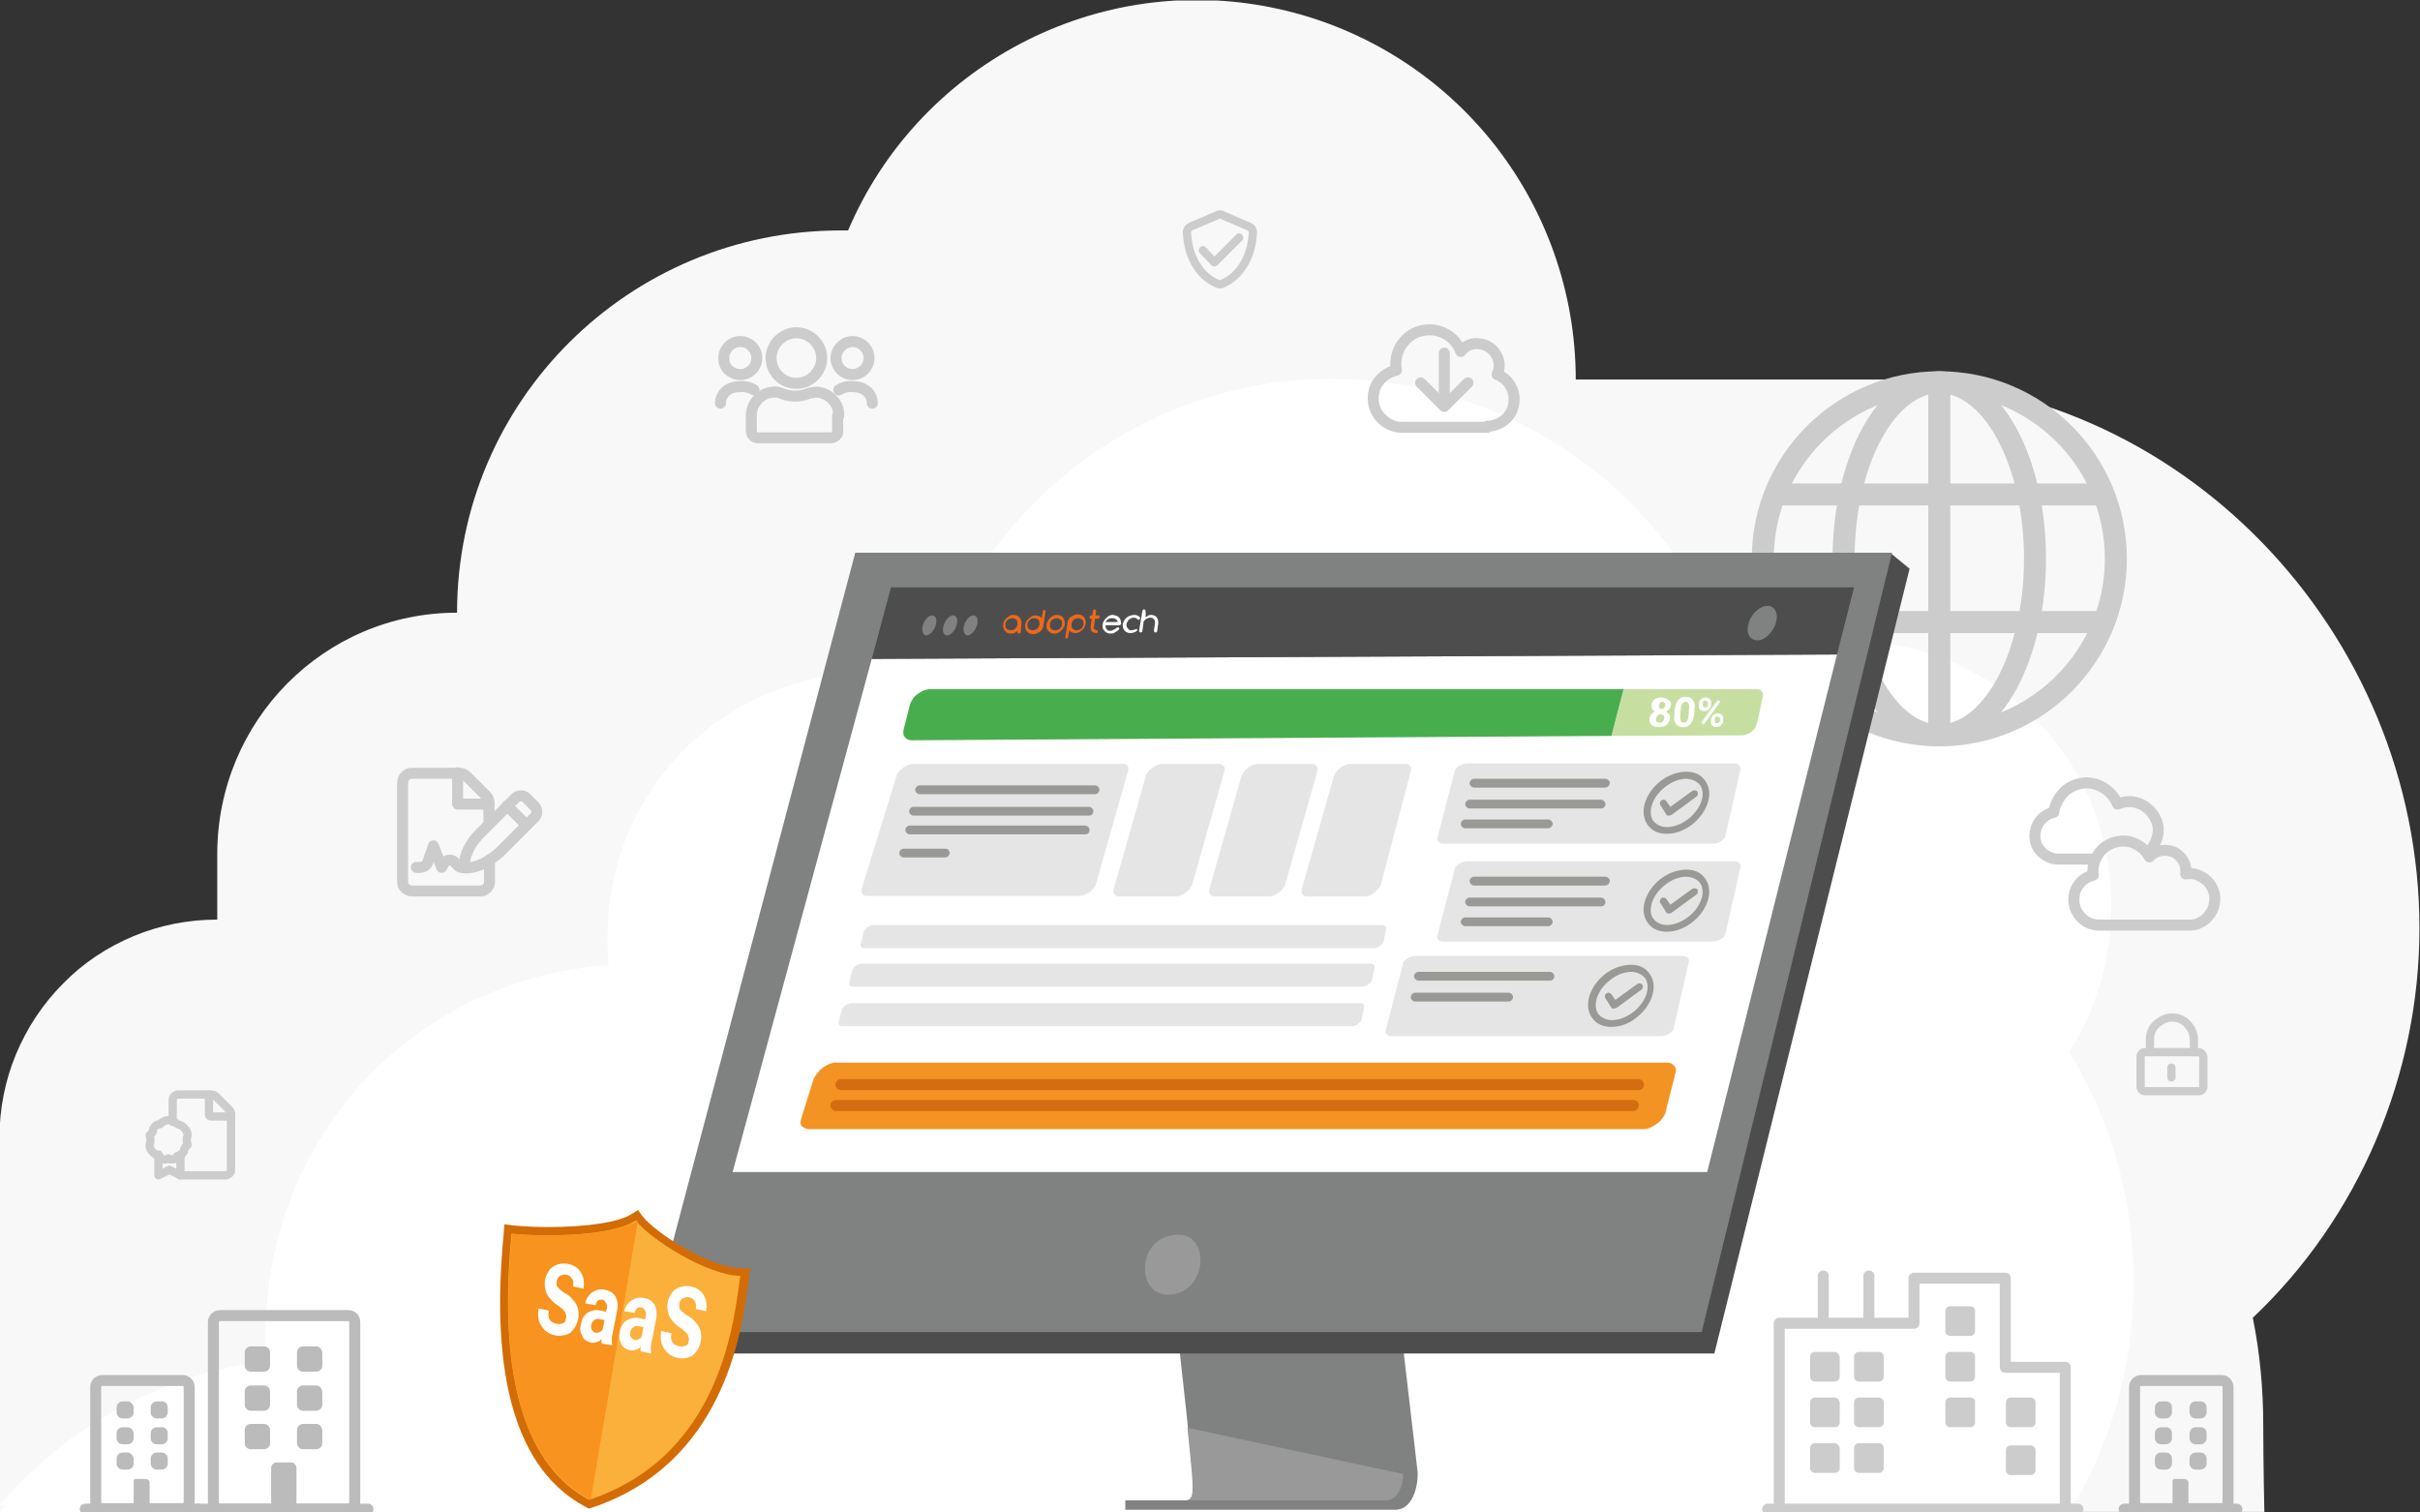 <?xml version="1.0" encoding="utf-8"?>
<!-- Generator: Adobe Illustrator 27.0.0, SVG Export Plug-In . SVG Version: 6.00 Build 0)  -->
<svg version="1.1" id="Layer_1" xmlns="http://www.w3.org/2000/svg" xmlns:xlink="http://www.w3.org/1999/xlink" x="0px" y="0px"
	 viewBox="0 0 440 275" style="enable-background:new 0 0 440 275;" xml:space="preserve">
<rect x="0" y="0" width="440" height="275" fill="#333333" stroke="none"/>
<style type="text/css">
	.st0{clip-path:url(#SVGID_00000142151738792939007610000008444448282420329138_);}
	.st1{fill:#F8F8F8;}
	.st2{fill:#FFFFFF;}
	.st3{fill:none;stroke:#CCCCCC;stroke-width:1.5;stroke-linecap:round;stroke-linejoin:round;}
	.st4{fill:none;stroke:#BBBBBB;stroke-width:2;stroke-linecap:round;stroke-linejoin:round;}
	.st5{fill:#BBBBBB;}
	.st6{fill:none;stroke:#CCCCCC;stroke-width:2;stroke-linecap:round;stroke-linejoin:round;}
	.st7{fill:#CCCCCC;}
	.st8{fill:none;stroke:#CCCCCC;stroke-width:4;stroke-linecap:round;stroke-linejoin:round;}
	.st9{fill:#808181;}
	.st10{fill:#9A9999;}
	.st11{fill:#4E4D4D;}
	.st12{fill:#EC681C;}
	.st13{fill:#48AE4D;}
	.st14{opacity:0.5;fill:#8EC045;enable-background:new    ;}
	.st15{opacity:0.5;fill:#CDCCCC;enable-background:new    ;}
	.st16{fill:#999996;}
	.st17{fill:#F39323;}
	.st18{fill:#D36D12;}
	.st19{fill:#D36C05;}
	.st20{fill:#FBB03B;}
	.st21{fill:#F7931E;}
</style>
<g>
	<defs>
		<rect id="SVGID_1_" y="0.1" width="440" height="274.9"/>
	</defs>
	<clipPath id="SVGID_00000098903243154032805920000004814154905835135888_">
		<use xlink:href="#SVGID_1_"  style="overflow:visible;"/>
	</clipPath>
	<g style="clip-path:url(#SVGID_00000098903243154032805920000004814154905835135888_);">
		<path class="st1" d="M83.1,111.4c-24.2,0-43.6,19.7-43.6,43.9v11.9c-5.2,0-10.4,1-15.2,3c-4.8,2-9.2,4.9-12.8,8.6
			c-3.7,3.7-6.6,8.1-8.6,12.9c-2,4.8-3,10-3,15.2v68h411.8c0,0-0.2-9.2-0.2-15.8c0-6.5-0.6-13.1-1.9-19.5
			c9.6-9.1,17.2-20.1,22.4-32.3c5.2-12.2,7.9-25.3,7.9-38.5c0-54-43.7-99.8-97.7-99.8h-55.7c0-15.9-5.5-31.3-15.5-43.6
			c-10-12.3-24-20.8-39.6-24c-15.6-3.2-31.7-0.9-45.8,6.5c-14.1,7.4-25.2,19.4-31.4,34c-0.5,0-0.9,0-1.4,0
			C114.4,41.9,83.1,72.9,83.1,111.4"/>
		<path class="st2" d="M376.2,274.9c7.7-12.5,11.7-26.9,11.7-41.6c-0.1-14.7-4.3-29-12.1-41.5c5.8-8.7,8.6-19.2,7.9-29.6
			c-0.7-10.5-4.8-20.4-11.8-28.3c-6.9-7.9-16.3-13.3-26.6-15.3c-10.3-2-21-0.6-30.4,4c-5.1-15.5-15-28.9-28.3-38.3
			s-29.2-14.4-45.5-14.2c-16.3,0.2-32.1,5.7-45,15.5c-13,9.8-22.5,23.6-27.1,39.2c-7.5-1.8-15.2-1.7-22.6,0.2
			c-7.4,1.9-14.3,5.5-20,10.6c-5.7,5.1-10.1,11.5-12.8,18.6c-2.7,7.2-3.7,14.9-2.8,22.5c-16.9,1-32.8,8.5-44.4,20.8
			c-11.6,12.3-18.1,28.7-18.1,45.6c0,1.8,0.1,3.6,0.2,5.4C29.7,251,12.3,260.4,0,274.9H376.2z"/>
		<path class="st2" d="M376.2,274.9c7.7-12.5,11.7-26.9,11.7-41.6c-0.1-14.7-4.3-29-12.1-41.5c5.8-8.7,8.6-19.2,7.9-29.6
			c-0.7-10.5-4.8-20.4-11.8-28.3c-6.9-7.9-16.3-13.3-26.6-15.3c-10.3-2-21-0.6-30.4,4c-5.1-15.5-15-28.9-28.3-38.3
			s-29.2-14.4-45.5-14.2c-16.3,0.2-32.1,5.7-45,15.5c-13,9.8-22.5,23.6-27.1,39.2c-7.5-1.8-15.2-1.7-22.6,0.2
			c-7.4,1.9-14.3,5.5-20,10.6c-5.7,5.1-10.1,11.5-12.8,18.6c-2.7,7.2-3.7,14.9-2.8,22.5c-16.9,1-32.8,8.5-44.4,20.8
			c-11.6,12.3-18.1,28.7-18.1,45.6c0,1.8,0.1,3.6,0.2,5.4C29.7,251,12.3,260.4,0,274.9H376.2z"/>
		<path class="st2" d="M376.2,273.7c7.7-12.5,11.7-26.9,11.7-41.6c-0.1-14.7-4.3-29-12.1-41.5c5.8-8.7,8.6-19.2,7.9-29.6
			c-0.7-10.5-4.8-20.4-11.8-28.3c-6.9-7.9-16.3-13.3-26.6-15.3c-10.3-2-21-0.6-30.4,4c-5.1-15.5-15-28.9-28.3-38.3
			s-29.2-14.4-45.5-14.2c-16.3,0.2-32.1,5.7-45,15.5c-13,9.8-22.5,23.6-27.1,39.2c-7.5-1.8-15.2-1.7-22.6,0.2
			c-7.4,1.9-14.3,5.5-20,10.6c-5.7,5.1-10.1,11.5-12.8,18.6c-2.7,7.2-3.7,14.9-2.8,22.5c-16.9,1-32.8,8.5-44.4,20.8
			C54.8,208.7,48.4,225,48.4,242c0,1.8,0.1,3.6,0.2,5.4c-18.9,2.4-36.2,11.7-48.6,26.2H376.2z"/>
		<path class="st3" d="M38,199v3.6c0,0.1,0,0.2,0.1,0.3c0.1,0.1,0.2,0.1,0.3,0.1H42"/>
		<path class="st3" d="M32.7,213.7H41c0.1,0,0.3,0,0.4-0.1c0.1-0.1,0.2-0.1,0.3-0.2c0.1-0.1,0.2-0.2,0.2-0.3
			c0.1-0.1,0.1-0.3,0.1-0.4v-10.2c0-0.2-0.1-0.4-0.2-0.6l-2.6-2.6c-0.1-0.1-0.2-0.1-0.3-0.2c-0.1,0-0.2-0.1-0.3-0.1h-6.2
			c-0.1,0-0.3,0-0.4,0.1c-0.1,0.1-0.2,0.1-0.3,0.2c-0.1,0.1-0.2,0.2-0.2,0.3c-0.1,0.1-0.1,0.3-0.1,0.4v4"/>
		<path class="st3" d="M31.7,203.9c-0.4-0.2-0.9-0.3-1.4-0.2c-0.5,0.1-0.9,0.4-1.2,0.7c-0.2,0-0.3,0-0.5,0.1
			c-0.1,0.1-0.3,0.1-0.4,0.3c-0.1,0.1-0.2,0.2-0.3,0.4c-0.1,0.1-0.1,0.3-0.1,0.5c-0.2,0.3-0.3,0.5-0.6,0.7c0.2,0.6,0.2,1.2,0,1.8
			c0,0.5,0.2,0.9,0.6,1.3c0.3,0.4,0.8,0.6,1.2,0.7c0.1,0.1,0.2,0.3,0.3,0.4c0.1,0.1,0.3,0.2,0.4,0.2c0.2,0,0.3,0.1,0.5,0
			c0.2,0,0.3-0.1,0.4-0.2c0.1,0.1,0.3,0.1,0.4,0.2c0.2,0,0.3,0,0.5,0c0.2,0,0.3-0.1,0.4-0.2c0.1-0.1,0.2-0.2,0.3-0.4
			c0.2,0,0.3,0,0.5-0.1c0.1-0.1,0.3-0.1,0.4-0.3c0.1-0.1,0.2-0.2,0.3-0.4c0.1-0.1,0.1-0.3,0.1-0.5c0.2-0.3,0.3-0.5,0.6-0.7
			c-0.2-0.6-0.2-1.2,0-1.8c0-0.5-0.2-0.9-0.6-1.3c-0.3-0.4-0.8-0.6-1.2-0.7C32.1,204.3,31.9,204.1,31.7,203.9L31.7,203.9z"/>
		<path class="st3" d="M32.8,209.9v3.8l-2-1l-2,1v-3.8"/>
		<path class="st4" d="M63.3,239.2H40c-0.7,0-1.2,0.6-1.2,1.2v32.8c0,0.7,0.6,1.2,1.2,1.2h23.3c0.7,0,1.2-0.6,1.2-1.2v-32.8
			C64.5,239.7,64,239.2,63.3,239.2z"/>
		<path class="st5" d="M48,244.8h-2.4c-0.6,0-1.1,0.5-1.1,1.1v2.4c0,0.6,0.5,1.1,1.1,1.1H48c0.6,0,1.1-0.5,1.1-1.1v-2.4
			C49.1,245.3,48.6,244.8,48,244.8z"/>
		<path class="st5" d="M57.5,244.8h-2.4c-0.6,0-1.1,0.5-1.1,1.1v2.4c0,0.6,0.5,1.1,1.1,1.1h2.4c0.6,0,1.1-0.5,1.1-1.1v-2.4
			C58.5,245.3,58.1,244.8,57.5,244.8z"/>
		<path class="st5" d="M48,251.9h-2.4c-0.6,0-1.1,0.5-1.1,1.1v2.4c0,0.6,0.5,1.1,1.1,1.1H48c0.6,0,1.1-0.5,1.1-1.1v-2.4
			C49.1,252.4,48.6,251.9,48,251.9z"/>
		<path class="st5" d="M57.5,251.9h-2.4c-0.6,0-1.1,0.5-1.1,1.1v2.4c0,0.6,0.5,1.1,1.1,1.1h2.4c0.6,0,1.1-0.5,1.1-1.1v-2.4
			C58.5,252.4,58.1,251.9,57.5,251.9z"/>
		<path class="st5" d="M48,258.9h-2.4c-0.6,0-1.1,0.5-1.1,1.1v2.4c0,0.6,0.5,1.1,1.1,1.1H48c0.6,0,1.1-0.5,1.1-1.1V260
			C49.1,259.4,48.6,258.9,48,258.9z"/>
		<path class="st5" d="M57.5,258.9h-2.4c-0.6,0-1.1,0.5-1.1,1.1v2.4c0,0.6,0.5,1.1,1.1,1.1h2.4c0.6,0,1.1-0.5,1.1-1.1V260
			C58.5,259.4,58.1,258.9,57.5,258.9z"/>
		<path class="st5" d="M49.3,274.4v-7.5c0-0.3,0.1-0.5,0.3-0.7c0.2-0.2,0.4-0.3,0.7-0.3h2.6c0.3,0,0.5,0.1,0.7,0.3
			c0.2,0.2,0.3,0.4,0.3,0.7v7.5H49.3z"/>
		<path class="st4" d="M36,274.4h30.9"/>
		<path class="st4" d="M33.2,251H18.6c-0.7,0-1.2,0.6-1.2,1.2v20.9c0,0.7,0.6,1.2,1.2,1.2h14.6c0.7,0,1.2-0.6,1.2-1.2v-20.9
			C34.4,251.6,33.9,251,33.2,251z"/>
		<path class="st5" d="M23.2,254.8h-0.9c-0.6,0-1.1,0.5-1.1,1.1v0.9c0,0.6,0.5,1.1,1.1,1.1h0.9c0.6,0,1.1-0.5,1.1-1.1v-0.9
			C24.2,255.2,23.7,254.8,23.2,254.8z"/>
		<path class="st5" d="M29.4,254.8h-0.9c-0.6,0-1.1,0.5-1.1,1.1v0.9c0,0.6,0.5,1.1,1.1,1.1h0.9c0.6,0,1.1-0.5,1.1-1.1v-0.9
			C30.5,255.2,30,254.8,29.4,254.8z"/>
		<path class="st5" d="M23.2,259.5h-0.9c-0.6,0-1.1,0.5-1.1,1.1v0.9c0,0.6,0.5,1.1,1.1,1.1h0.9c0.6,0,1.1-0.5,1.1-1.1v-0.9
			C24.2,259.9,23.7,259.5,23.2,259.5z"/>
		<path class="st5" d="M29.4,259.5h-0.9c-0.6,0-1.1,0.5-1.1,1.1v0.9c0,0.6,0.5,1.1,1.1,1.1h0.9c0.6,0,1.1-0.5,1.1-1.1v-0.9
			C30.5,259.9,30,259.5,29.4,259.5z"/>
		<path class="st5" d="M23.2,264.1h-0.9c-0.6,0-1.1,0.5-1.1,1.1v0.9c0,0.6,0.5,1.1,1.1,1.1h0.9c0.6,0,1.1-0.5,1.1-1.1v-0.9
			C24.2,264.6,23.7,264.1,23.2,264.1z"/>
		<path class="st5" d="M29.4,264.1h-0.9c-0.6,0-1.1,0.5-1.1,1.1v0.9c0,0.6,0.5,1.1,1.1,1.1h0.9c0.6,0,1.1-0.5,1.1-1.1v-0.9
			C30.5,264.6,30,264.1,29.4,264.1z"/>
		<path class="st5" d="M24.3,274.4v-5c0-0.1,0-0.2,0-0.2c0-0.1,0.1-0.1,0.1-0.2c0.1-0.1,0.1-0.1,0.2-0.1c0.1,0,0.2,0,0.2,0h1.7
			c0.2,0,0.3,0.1,0.5,0.2c0.1,0.1,0.2,0.3,0.2,0.5v5H24.3z"/>
		<path class="st4" d="M15.5,274.4H36"/>
		<path class="st4" d="M403.9,251h-14.6c-0.7,0-1.2,0.6-1.2,1.2v20.9c0,0.7,0.6,1.2,1.2,1.2h14.6c0.7,0,1.2-0.6,1.2-1.2v-20.9
			C405.1,251.6,404.6,251,403.9,251z"/>
		<path class="st5" d="M393.8,254.8h-0.9c-0.6,0-1.1,0.5-1.1,1.1v0.9c0,0.6,0.5,1.1,1.1,1.1h0.9c0.6,0,1.1-0.5,1.1-1.1v-0.9
			C394.9,255.2,394.4,254.8,393.8,254.8z"/>
		<path class="st5" d="M400.1,254.8h-0.9c-0.6,0-1.1,0.5-1.1,1.1v0.9c0,0.6,0.5,1.1,1.1,1.1h0.9c0.6,0,1.1-0.5,1.1-1.1v-0.9
			C401.2,255.2,400.7,254.8,400.1,254.8z"/>
		<path class="st5" d="M393.8,259.5h-0.9c-0.6,0-1.1,0.5-1.1,1.1v0.9c0,0.6,0.5,1.1,1.1,1.1h0.9c0.6,0,1.1-0.5,1.1-1.1v-0.9
			C394.9,259.9,394.4,259.5,393.8,259.5z"/>
		<path class="st5" d="M400.1,259.5h-0.9c-0.6,0-1.1,0.5-1.1,1.1v0.9c0,0.6,0.5,1.1,1.1,1.1h0.9c0.6,0,1.1-0.5,1.1-1.1v-0.9
			C401.2,259.9,400.7,259.5,400.1,259.5z"/>
		<path class="st5" d="M393.8,264.1h-0.9c-0.6,0-1.1,0.5-1.1,1.1v0.9c0,0.6,0.5,1.1,1.1,1.1h0.9c0.6,0,1.1-0.5,1.1-1.1v-0.9
			C394.9,264.6,394.4,264.1,393.8,264.1z"/>
		<path class="st5" d="M400.1,264.1h-0.9c-0.6,0-1.1,0.5-1.1,1.1v0.9c0,0.6,0.5,1.1,1.1,1.1h0.9c0.6,0,1.1-0.5,1.1-1.1v-0.9
			C401.2,264.6,400.7,264.1,400.1,264.1z"/>
		<path class="st5" d="M395,274.4v-5c0-0.1,0-0.2,0-0.2c0-0.1,0.1-0.1,0.1-0.2c0.1-0.1,0.1-0.1,0.2-0.1c0.1,0,0.2,0,0.2,0h1.7
			c0.2,0,0.3,0.1,0.5,0.2c0.1,0.1,0.2,0.3,0.2,0.5v5H395z"/>
		<path class="st4" d="M386.2,274.4h20.5"/>
		<path class="st6" d="M270.4,77.5c1.1,0,2.2-0.4,3.1-1.1c0.9-0.7,1.5-1.7,1.7-2.8c0.2-1.1,0.1-2.3-0.5-3.3c-0.5-1-1.4-1.8-2.5-2.2
			c0.4-0.9,0.5-1.8,0.2-2.8c-0.3-0.9-0.9-1.7-1.7-2.2c-0.8-0.5-1.8-0.7-2.7-0.6c-0.9,0.1-1.8,0.6-2.4,1.4c-0.5-1.4-1.6-2.6-3-3.3
			c-1.4-0.7-2.9-0.8-4.4-0.4c-1.5,0.4-2.7,1.4-3.5,2.7c-0.8,1.3-1.1,2.9-0.8,4.4c-1.3,0.3-2.4,1-3.2,2c-0.8,1-1.1,2.3-1,3.6
			c0.1,1.3,0.7,2.5,1.7,3.4c1,0.9,2.2,1.4,3.5,1.4H270.4z"/>
		<path class="st6" d="M266.9,69.6l-4.3,4.3l-4.3-4.3"/>
		<path class="st6" d="M262.6,64.2v9.4"/>
		<path class="st6" d="M398.1,168.2c0.6,0,1.3-0.1,1.8-0.4c0.6-0.3,1.1-0.6,1.5-1.1c0.4-0.5,0.8-1,1-1.6c0.2-0.6,0.3-1.2,0.3-1.9
			c0-0.6-0.2-1.2-0.5-1.8c-0.3-0.6-0.7-1.1-1.2-1.5c-0.5-0.4-1.1-0.7-1.7-0.9c-0.6-0.2-1.2-0.2-1.9-0.1c0.1-0.6,0-1.1-0.1-1.6
			c-0.2-0.5-0.4-1-0.8-1.4c-0.4-0.4-0.8-0.8-1.3-1c-0.5-0.2-1.1-0.3-1.6-0.3c-0.5,0-1.1,0.1-1.5,0.3c-0.5,0.2-0.9,0.5-1.3,0.9
			c-0.6-1.1-1.6-2-2.8-2.5c-1.2-0.5-2.5-0.5-3.7-0.1c-1.2,0.4-2.3,1.2-2.9,2.3c-0.7,1.1-1,2.4-0.8,3.6c-1.1,0.3-2.1,0.9-2.7,1.8
			c-0.7,0.9-0.9,2.1-0.8,3.2s0.7,2.2,1.5,2.9c0.8,0.8,1.9,1.2,3.1,1.2H398.1z"/>
		<path class="st6" d="M390.4,155.1c1-0.8,1.6-1.9,1.9-3.2s0-2.5-0.7-3.6c-0.7-1.1-1.7-1.9-2.9-2.3c-1.2-0.4-2.5-0.3-3.7,0.2
			c-0.5-1.2-1.4-2.3-2.6-3c-1.2-0.7-2.5-1-3.8-0.8c-1.3,0.2-2.6,0.8-3.5,1.8c-0.9,1-1.5,2.2-1.7,3.5c-1,0.2-1.9,0.8-2.6,1.7
			c-0.6,0.9-0.9,1.9-0.8,3c0.1,1.1,0.6,2,1.4,2.7c0.8,0.7,1.8,1.1,2.9,1.1h6.6"/>
		<path class="st3" d="M399.7,191.3H390c-0.5,0-0.8,0.4-0.8,0.8v5.5c0,0.5,0.4,0.8,0.8,0.8h9.8c0.5,0,0.8-0.4,0.8-0.8v-5.5
			C400.5,191.7,400.2,191.3,399.7,191.3z"/>
		<path class="st3" d="M390.9,191.3V189c0-1.1,0.4-2.1,1.2-2.8s1.8-1.2,2.8-1.2c1.1,0,2.1,0.4,2.8,1.2c0.7,0.7,1.2,1.8,1.2,2.8v2.3"
			/>
		<path class="st3" d="M394.8,194.1v1.8"/>
		<path class="st6" d="M83.2,140.5v5.7h5.7"/>
		<path class="st6" d="M88.9,149.7v-3.8c0-0.5-0.2-0.9-0.5-1.2l-3.6-3.6c-0.3-0.3-0.8-0.5-1.2-0.5h-8.7c-0.5,0-0.9,0.2-1.2,0.5
			c-0.3,0.3-0.5,0.8-0.5,1.2v18c0,0.5,0.2,0.9,0.5,1.2c0.3,0.3,0.8,0.5,1.2,0.5h12.3c0.2,0,0.5,0,0.7-0.1c0.2-0.1,0.4-0.2,0.6-0.4
			c0.2-0.2,0.3-0.4,0.4-0.6c0.1-0.2,0.1-0.4,0.1-0.7v-3.9"/>
		<path class="st6" d="M75.7,157.7c1,0.1,1.8-0.1,2.1-1c0.3-0.9,1-2.9,1-2.9l1.5,3.9c0.6-1.5,1.7-1.6,2.4-0.9
			c0.6,0.6,0.8,1.1,1.8,0.9"/>
		<path class="st6" d="M84.4,157.8c1.6,0.1,4.2-0.6,6.9-3.3l5.9-5.9c0.3-0.3,0.4-0.6,0.4-1c0-0.4-0.2-0.8-0.4-1l-1.5-1.5
			c-0.3-0.3-0.6-0.4-1-0.4c-0.4,0-0.8,0.2-1,0.4l-5.9,5.9C85,153.6,84.3,156.2,84.4,157.8z"/>
		<path class="st6" d="M92.2,146.5l3.5,3.5"/>
		<path class="st6" d="M144.8,69.7c2.5,0,4.6-2.1,4.6-4.6c0-2.5-2.1-4.6-4.6-4.6c-2.5,0-4.6,2.1-4.6,4.6
			C140.2,67.6,142.2,69.7,144.8,69.7z"/>
		<path class="st6" d="M134.6,68.1c1.7,0,3-1.4,3-3c0-1.7-1.4-3-3-3c-1.7,0-3,1.4-3,3C131.5,66.7,132.9,68.1,134.6,68.1z"/>
		<path class="st6" d="M152.5,75.6c0-1.1-0.3-2.1-1.1-2.9c-0.7-0.8-1.7-1.3-2.8-1.4c-0.5,0-1,0.1-1.5,0.2c-1.6,0.7-3.5,0.7-5.1,0
			c-0.5-0.2-1-0.3-1.5-0.2c-1.1,0.1-2.1,0.6-2.8,1.4c-0.7,0.8-1.1,1.8-1.1,2.9v2.7c0,0.3,0.1,0.7,0.3,0.9c0.2,0.2,0.5,0.4,0.9,0.4
			h13.3c0.3,0,0.7-0.2,0.9-0.4c0.2-0.2,0.4-0.6,0.3-0.9V75.6z"/>
		<path class="st6" d="M131,73.3c0-1.5,1.2-3,3.5-3c0.9-0.1,1.8,0.1,2.6,0.6"/>
		<path class="st6" d="M155,68.1c1.7,0,3-1.4,3-3c0-1.7-1.4-3-3-3s-3,1.4-3,3C152,66.7,153.3,68.1,155,68.1z"/>
		<path class="st6" d="M158.6,73.3c0-1.5-1.2-3-3.5-3c-0.9-0.1-1.8,0.1-2.6,0.6"/>
		<path class="st3" d="M222.2,51.6c3.1-1.3,5.4-4.7,5.6-9.4c0-0.2,0-0.4-0.2-0.6c-0.1-0.2-0.3-0.3-0.5-0.4l-4.9-2.1
			c-0.1-0.1-0.3-0.1-0.4-0.1c-0.1,0-0.3,0-0.4,0.1l-4.9,2.1c-0.2,0.1-0.3,0.2-0.5,0.4c-0.1,0.2-0.2,0.4-0.2,0.6
			c0.2,4.6,2.4,8.1,5.6,9.4c0.1,0,0.2,0.1,0.3,0.1C222,51.7,222.1,51.7,222.2,51.6L222.2,51.6z"/>
		<path class="st3" d="M218.7,45.5l2.1,2.2l4.5-4.5"/>
		<path class="st6" d="M323.5,273.5v-32.9H348v-8.2h16.6v16.2h10.9v24.9"/>
		<path class="st6" d="M331.5,240.5V232"/>
		<path class="st6" d="M339.8,240.5V232"/>
		<path class="st7" d="M333.5,245.8H330c-0.5,0-0.9,0.4-0.9,0.9v3.6c0,0.5,0.4,0.9,0.9,0.9h3.6c0.5,0,0.9-0.4,0.9-0.9v-3.6
			C334.4,246.2,334,245.8,333.5,245.8z"/>
		<path class="st7" d="M341.6,245.8H338c-0.5,0-0.9,0.4-0.9,0.9v3.6c0,0.5,0.4,0.9,0.9,0.9h3.6c0.5,0,0.9-0.4,0.9-0.9v-3.6
			C342.5,246.2,342.1,245.8,341.6,245.8z"/>
		<path class="st7" d="M333.5,254.1H330c-0.5,0-0.9,0.4-0.9,0.9v3.6c0,0.5,0.4,0.9,0.9,0.9h3.6c0.5,0,0.9-0.4,0.9-0.9V255
			C334.4,254.5,334,254.1,333.5,254.1z"/>
		<path class="st7" d="M341.6,254.1H338c-0.5,0-0.9,0.4-0.9,0.9v3.6c0,0.5,0.4,0.9,0.9,0.9h3.6c0.5,0,0.9-0.4,0.9-0.9V255
			C342.5,254.5,342.1,254.1,341.6,254.1z"/>
		<path class="st7" d="M358.2,245.8h-3.6c-0.5,0-0.9,0.4-0.9,0.9v3.6c0,0.5,0.4,0.9,0.9,0.9h3.6c0.5,0,0.9-0.4,0.9-0.9v-3.6
			C359.2,246.2,358.7,245.8,358.2,245.8z"/>
		<path class="st7" d="M358.2,254.1h-3.6c-0.5,0-0.9,0.4-0.9,0.9v3.6c0,0.5,0.4,0.9,0.9,0.9h3.6c0.5,0,0.9-0.4,0.9-0.9V255
			C359.2,254.5,358.7,254.1,358.2,254.1z"/>
		<path class="st7" d="M358.2,237.5h-3.6c-0.5,0-0.9,0.4-0.9,0.9v3.6c0,0.5,0.4,0.9,0.9,0.9h3.6c0.5,0,0.9-0.4,0.9-0.9v-3.6
			C359.2,237.9,358.7,237.5,358.2,237.5z"/>
		<path class="st7" d="M333.5,262.4H330c-0.5,0-0.9,0.4-0.9,0.9v3.6c0,0.5,0.4,0.9,0.9,0.9h3.6c0.5,0,0.9-0.4,0.9-0.9v-3.6
			C334.4,262.8,334,262.4,333.5,262.4z"/>
		<path class="st7" d="M341.6,262.4H338c-0.5,0-0.9,0.4-0.9,0.9v3.6c0,0.5,0.4,0.9,0.9,0.9h3.6c0.5,0,0.9-0.4,0.9-0.9v-3.6
			C342.5,262.8,342.1,262.4,341.6,262.4z"/>
		<path class="st7" d="M369.2,254.1h-3.6c-0.5,0-0.9,0.4-0.9,0.9v3.6c0,0.5,0.4,0.9,0.9,0.9h3.6c0.5,0,0.9-0.4,0.9-0.9V255
			C370.1,254.5,369.7,254.1,369.2,254.1z"/>
		<path class="st7" d="M369.2,262.8h-3.6c-0.5,0-0.9,0.4-0.9,0.9v3.6c0,0.5,0.4,0.9,0.9,0.9h3.6c0.5,0,0.9-0.4,0.9-0.9v-3.6
			C370.1,263.2,369.7,262.8,369.2,262.8z"/>
		<path class="st6" d="M321.4,274.4h56.4"/>
		<path class="st8" d="M352.6,133.7c17.7,0,32.1-14.4,32.1-32.1c0-17.8-14.4-32.1-32.1-32.1c-17.7,0-32.1,14.4-32.1,32.1
			C320.5,119.3,334.9,133.7,352.6,133.7z"/>
		<path class="st8" d="M352.6,133.7c9.6,0,17.4-14.4,17.4-32.1c0-17.8-7.8-32.1-17.4-32.1c-9.6,0-17.4,14.4-17.4,32.1
			C335.2,119.3,343,133.7,352.6,133.7z"/>
		<path class="st8" d="M323.1,89.9h59"/>
		<path class="st8" d="M323.1,113.1h59"/>
		<path class="st8" d="M352.6,69.8v63.6"/>
		<path class="st9" d="M214.4,244.9c0,0,2.5,22.4,2.5,24.1s0.3,3.8-1.4,3.8h-10.9v1.7h49.1c3.6,0,4.3-5.5,4-7.3l-2.6-22.3
			L214.4,244.9L214.4,244.9z"/>
		<path class="st10" d="M255.1,268l-39.2-8.4c0.5,4.7,0.9,9,0.9,9.7c0,1.3,0.2,2.9-0.6,3.5H252C254.3,272.9,255.2,269.6,255.1,268z"
			/>
		<path class="st11" d="M118,242.7l4.2,3.4h189.5l35.5-142.7l-3.3-2.7L118,242.7z"/>
		<path class="st9" d="M155.5,100.5L118,242.2h191.4L344,100.5H155.5z"/>
		<path class="st10" d="M212.3,235.4c7.2,0,7.9-10.9,2-10.9C206.6,224.5,206.4,235.4,212.3,235.4z"/>
		<path class="st2" d="M310.4,213.1l23.6-94.1l-175.5,0.8l-25.3,93.3H310.4z"/>
		<path class="st11" d="M158.5,119.8l175.5-0.8l3.1-12.2H162L158.5,119.8z"/>
		<path class="st9" d="M168.6,115.5c0.7-0.2,1.4-1.1,1.6-2.1c0.2-1-0.2-1.6-0.9-1.5c-0.7,0.2-1.4,1.1-1.6,2.1
			C167.6,115,168,115.7,168.6,115.5z"/>
		<path class="st9" d="M172.4,115.5c0.7-0.2,1.4-1.1,1.6-2.1c0.2-1-0.2-1.6-0.9-1.5c-0.7,0.2-1.4,1.1-1.6,2.1
			C171.3,115,171.7,115.7,172.4,115.5z"/>
		<path class="st9" d="M176.1,115.5c0.7-0.2,1.4-1.1,1.6-2.1c0.2-1-0.2-1.6-0.9-1.5c-0.7,0.2-1.4,1.1-1.6,2.1
			C175.1,115,175.5,115.7,176.1,115.5z"/>
		<path class="st12" d="M193.6,113.5c0,0.2-0.1,0.4-0.2,0.6c-0.1,0.2-0.3,0.4-0.5,0.6c-0.2,0.2-0.4,0.3-0.6,0.4
			c-0.2,0.1-0.4,0.1-0.6,0.1c-0.5,0-0.9-0.2-1.1-0.5c-0.3-0.3-0.4-0.7-0.3-1.2c0-0.2,0.1-0.4,0.2-0.6c0.1-0.2,0.3-0.4,0.5-0.6
			c0.2-0.2,0.4-0.3,0.6-0.4c0.2-0.1,0.4-0.1,0.6-0.1c0.5,0,0.9,0.2,1.1,0.5C193.5,112.6,193.6,113,193.6,113.5L193.6,113.5z
			 M192.1,112.4c-0.1,0-0.3,0-0.4,0.1c-0.2,0.1-0.3,0.1-0.4,0.2c-0.1,0.1-0.2,0.2-0.3,0.4c-0.1,0.1-0.1,0.3-0.1,0.4
			c0,0.3,0,0.6,0.2,0.8c0.2,0.2,0.4,0.3,0.8,0.3c0.1,0,0.3,0,0.4-0.1c0.2-0.1,0.3-0.1,0.4-0.2c0.1-0.1,0.2-0.2,0.3-0.4
			c0.1-0.1,0.1-0.3,0.1-0.4c0-0.3,0-0.6-0.2-0.8C192.6,112.5,192.4,112.4,192.1,112.4z"/>
		<path class="st12" d="M190.1,111.2c0-0.1,0-0.1,0-0.2c0,0-0.1-0.1-0.2-0.1c0,0-0.1,0-0.1,0c0,0-0.1,0-0.1,0.1c0,0-0.1,0.1-0.1,0.1
			c0,0,0,0.1,0,0.1l-0.2,1.2c-0.2-0.3-0.6-0.5-1.1-0.5c-0.2,0-0.4,0-0.6,0.1c-0.2,0.1-0.4,0.2-0.6,0.4c-0.2,0.2-0.4,0.3-0.5,0.6
			c-0.1,0.2-0.2,0.4-0.2,0.6c-0.1,0.5,0.1,0.9,0.3,1.2c0.3,0.3,0.6,0.5,1.1,0.5c0.2,0,0.4,0,0.6-0.1c0.2-0.1,0.4-0.2,0.6-0.3
			c0.2-0.1,0.4-0.3,0.5-0.5c0.1-0.2,0.2-0.4,0.2-0.6L190.1,111.2L190.1,111.2z M187.8,114.6c-0.3,0-0.6-0.1-0.8-0.3
			c-0.2-0.2-0.2-0.5-0.2-0.8c0-0.1,0.1-0.3,0.1-0.4c0.1-0.1,0.2-0.3,0.3-0.4c0.1-0.1,0.3-0.2,0.4-0.2c0.2-0.1,0.3-0.1,0.4-0.1
			c0.3,0,0.6,0.1,0.8,0.3c0.2,0.2,0.2,0.5,0.2,0.8c0,0.1-0.1,0.3-0.1,0.4c-0.1,0.1-0.2,0.3-0.3,0.4c-0.1,0.1-0.3,0.2-0.4,0.2
			C188.1,114.6,187.9,114.6,187.8,114.6L187.8,114.6z"/>
		<path class="st12" d="M193.7,115.8c0,0.1,0,0.1,0,0.2c0,0,0.1,0.1,0.2,0.1c0,0,0.1,0,0.1,0c0,0,0.1,0,0.1-0.1c0,0,0.1-0.1,0.1-0.1
			c0,0,0-0.1,0-0.1l0.2-1.2c0.2,0.3,0.6,0.5,1.1,0.5c0.2,0,0.4,0,0.6-0.1c0.2-0.1,0.4-0.2,0.6-0.4c0.2-0.2,0.4-0.3,0.5-0.6
			s0.2-0.4,0.2-0.6c0.1-0.5-0.1-0.9-0.3-1.2c-0.3-0.3-0.6-0.5-1.1-0.5c-0.2,0-0.4,0-0.6,0.1c-0.2,0.1-0.4,0.2-0.6,0.3
			c-0.2,0.1-0.4,0.3-0.5,0.5s-0.2,0.4-0.2,0.6L193.7,115.8z M196,112.4c0.3,0,0.6,0.1,0.8,0.3c0.2,0.2,0.2,0.5,0.2,0.8
			c0,0.1-0.1,0.3-0.1,0.4c-0.1,0.1-0.2,0.3-0.3,0.4c-0.1,0.1-0.3,0.2-0.4,0.2c-0.2,0.1-0.3,0.1-0.4,0.1c-0.3,0-0.6-0.1-0.8-0.3
			c-0.2-0.2-0.2-0.5-0.2-0.8c0-0.1,0.1-0.3,0.1-0.4c0.1-0.1,0.2-0.3,0.3-0.4c0.1-0.1,0.3-0.2,0.4-0.2
			C195.7,112.4,195.9,112.4,196,112.4L196,112.4z"/>
		<path class="st12" d="M199.5,114.6c-0.2,0-0.4-0.1-0.5-0.2c-0.1-0.1-0.2-0.3-0.1-0.5l0.2-1.4h0.5c0,0,0.1,0,0.1,0
			c0,0,0.1,0,0.1-0.1c0,0,0.1-0.1,0.1-0.1c0,0,0-0.1,0-0.1c0-0.1,0-0.1,0-0.2c0-0.1-0.1-0.1-0.2-0.1h-0.5l0.1-0.8
			c0-0.1,0-0.1-0.1-0.2c0,0-0.1-0.1-0.2-0.1c0,0-0.1,0-0.1,0c0,0-0.1,0-0.1,0.1c0,0-0.1,0.1-0.1,0.1c0,0,0,0.1,0,0.1l-0.1,0.8h-0.2
			c0,0-0.1,0-0.1,0c0,0-0.1,0-0.1,0.1c0,0-0.1,0.1-0.1,0.1c0,0,0,0.1,0,0.1c0,0.1,0,0.1,0,0.2c0,0.1,0.1,0.1,0.2,0.1h0h0.2l-0.2,1.4
			c0,0.3,0,0.6,0.2,0.9c0.2,0.2,0.5,0.3,0.8,0.3c0,0,0.1,0,0.1,0c0,0,0.1,0,0.1-0.1c0,0,0.1-0.1,0.1-0.1c0,0,0-0.1,0-0.1
			c0-0.1,0-0.1,0-0.2C199.7,114.6,199.6,114.6,199.5,114.6C199.5,114.6,199.5,114.6,199.5,114.6L199.5,114.6z"/>
		<path class="st12" d="M185.7,113.5c0.1-0.5-0.1-0.9-0.3-1.2c-0.3-0.3-0.6-0.5-1.1-0.5c-0.2,0-0.4,0-0.6,0.1
			c-0.2,0.1-0.4,0.2-0.6,0.4c-0.2,0.2-0.4,0.3-0.5,0.6c-0.1,0.2-0.2,0.4-0.2,0.6c-0.1,0.5,0.1,0.9,0.3,1.2c0.3,0.3,0.6,0.5,1.1,0.5
			c0.2,0,0.4,0,0.6-0.1c0.2-0.1,0.4-0.2,0.6-0.4l0,0.2c0,0.1,0,0.1,0.1,0.2c0,0,0.1,0.1,0.2,0.1c0,0,0.1,0,0.1,0c0,0,0.1,0,0.1-0.1
			c0,0,0.1-0.1,0.1-0.1c0,0,0-0.1,0-0.1L185.7,113.5L185.7,113.5z M183.8,114.6c-0.3,0-0.6-0.1-0.8-0.3c-0.2-0.2-0.2-0.5-0.2-0.8
			c0-0.1,0.1-0.3,0.1-0.4c0.1-0.1,0.2-0.3,0.3-0.4c0.1-0.1,0.3-0.2,0.4-0.2c0.2-0.1,0.3-0.1,0.4-0.1c0.3,0,0.6,0.1,0.8,0.3
			c0.2,0.2,0.2,0.5,0.2,0.8c0,0.1-0.1,0.3-0.1,0.4c-0.1,0.1-0.2,0.3-0.3,0.4c-0.1,0.1-0.3,0.2-0.4,0.2
			C184.1,114.6,183.9,114.6,183.8,114.6L183.8,114.6z"/>
		<path class="st2" d="M206.6,114.8c-0.9,0.5-1.9,0.4-2.3-0.4c-0.4-0.7-0.1-1.7,0.8-2.3c0.4-0.2,0.9-0.3,1.2-0.3
			c0.4,0,0.7,0.2,0.9,0.4c0.1,0,0.1,0.1,0.1,0.2c0,0.1,0,0.1-0.1,0.2c-0.1,0.1-0.2,0.1-0.2,0.1c-0.1,0-0.1,0-0.2-0.1
			c-0.1-0.2-0.4-0.3-0.7-0.3c-0.3,0-0.6,0.2-0.9,0.4c-0.2,0.3-0.4,0.6-0.4,0.9c0,0.3,0.1,0.5,0.3,0.7c0.1,0.2,0.3,0.3,0.6,0.3
			c0.3,0,0.5-0.1,0.8-0.2c0.1,0,0.2-0.1,0.2,0c0.1,0,0.1,0.1,0.1,0.1C206.8,114.5,206.7,114.7,206.6,114.8L206.6,114.8z"/>
		<path class="st2" d="M202.3,112.4c0.2,0,0.5,0.1,0.6,0.2c0.2,0.1,0.3,0.3,0.3,0.5H201c0.1-0.1,0.1-0.2,0.2-0.3
			c0.1-0.1,0.2-0.2,0.3-0.2c0.1-0.1,0.2-0.1,0.3-0.2C202,112.4,202.1,112.4,202.3,112.4z M203.8,113.1c0-0.4-0.2-0.7-0.4-0.9
			c-0.2-0.2-0.6-0.3-1-0.4c-0.2,0-0.4,0-0.6,0.1c-0.2,0.1-0.4,0.2-0.6,0.4c-0.2,0.2-0.4,0.4-0.5,0.6c-0.1,0.2-0.2,0.4-0.2,0.6
			c-0.1,0.5,0,0.9,0.3,1.2c0.3,0.3,0.6,0.5,1.1,0.5c0.2,0,0.5,0,0.8-0.2s0.5-0.3,0.7-0.5c0.1-0.1,0.1-0.2,0.1-0.2
			c0-0.1,0-0.1-0.1-0.2c0,0,0,0-0.1,0c0,0-0.1,0-0.1,0c0,0-0.1,0-0.1,0c0,0-0.1,0-0.1,0.1c-0.1,0.1-0.3,0.2-0.5,0.3
			c-0.2,0.1-0.3,0.1-0.5,0.2c-0.2,0-0.3,0-0.4,0c-0.1,0-0.2-0.1-0.3-0.2c-0.2-0.2-0.3-0.4-0.3-0.8h2.4c0,0,0.1,0,0.1,0
			c0.1,0,0.1,0,0.2-0.1c0,0,0.1-0.1,0.1-0.1c0,0,0-0.1,0.1-0.1C203.8,113.2,203.8,113.2,203.8,113.1L203.8,113.1z"/>
		<path class="st2" d="M208.3,112.2c0.2-0.1,0.4-0.2,0.5-0.3c0.2-0.1,0.4-0.1,0.5-0.1c0.4,0,0.8,0.2,1,0.4c0.2,0.3,0.3,0.6,0.3,1.1
			l-0.2,1.4c0,0,0,0.1,0,0.1c0,0-0.1,0.1-0.1,0.1c0,0-0.1,0.1-0.1,0.1c0,0-0.1,0-0.1,0c-0.1,0-0.1,0-0.2-0.1c0,0-0.1-0.1-0.1-0.2
			l0.2-1.4c0-0.3,0-0.5-0.2-0.7c-0.1-0.2-0.4-0.3-0.7-0.3c-0.1,0-0.2,0-0.4,0.1c-0.1,0-0.3,0.1-0.4,0.2c-0.1,0.1-0.2,0.2-0.3,0.3
			c-0.1,0.1-0.1,0.2-0.1,0.4v0l-0.2,1.4c0,0,0,0.1,0,0.1c0,0-0.1,0.1-0.1,0.1c0,0-0.1,0-0.1,0.1c0,0-0.1,0-0.1,0
			c-0.1,0-0.1,0-0.2-0.1c0,0-0.1-0.1-0.1-0.2l0.6-3.6c0,0,0-0.1,0-0.1c0,0,0.1-0.1,0.1-0.1c0,0,0.1-0.1,0.1-0.1s0.1,0,0.1,0
			c0.1,0,0.1,0,0.2,0.1c0,0,0.1,0.1,0.1,0.2L208.3,112.2L208.3,112.2z"/>
		<path class="st13" d="M169.2,125.3c-0.4,0-0.8,0.1-1.2,0.2c-0.4,0.2-0.8,0.4-1.2,0.7c-0.4,0.3-0.7,0.6-0.9,1
			c-0.3,0.4-0.4,0.7-0.5,1.1l-1.1,4.3c-0.1,0.6-0.1,1.1,0.2,1.4c0.3,0.4,0.7,0.6,1.3,0.6l127.2-0.8c0.7-2.8,1.5-5.8,2.2-8.5
			L169.2,125.3L169.2,125.3z"/>
		<path class="st14" d="M319.5,131.4l1-4.7c0.1-0.4,0-0.8-0.2-1c-0.2-0.3-0.5-0.4-0.9-0.4h-24.2c-0.7,2.7-1.5,5.7-2.2,8.5l23.7-0.1
			c0.3,0,0.6-0.1,0.9-0.2c0.3-0.1,0.6-0.3,0.9-0.5c0.3-0.2,0.5-0.5,0.7-0.8C319.3,131.9,319.4,131.7,319.5,131.4L319.5,131.4z"/>
		<path class="st2" d="M303.8,128.2c0,0.2-0.1,0.5-0.3,0.7c-0.1,0.2-0.4,0.4-0.6,0.5c0.2,0.1,0.4,0.3,0.6,0.5
			c0.1,0.2,0.2,0.5,0.1,0.8c0,0.2,0,0.4-0.2,0.6c-0.1,0.2-0.3,0.4-0.4,0.5c-0.2,0.2-0.5,0.3-0.7,0.3c-0.2,0.1-0.5,0.1-0.7,0.1
			c-0.5,0-1-0.1-1.3-0.4c-0.3-0.3-0.4-0.6-0.4-1.1c0-0.2,0.1-0.5,0.3-0.8c0.2-0.2,0.4-0.4,0.7-0.5c-0.2-0.1-0.4-0.3-0.5-0.5
			c-0.1-0.2-0.1-0.4-0.1-0.7c0-0.2,0-0.4,0.1-0.5c0.1-0.2,0.2-0.4,0.4-0.5c0.2-0.1,0.4-0.3,0.6-0.3c0.2-0.1,0.4-0.1,0.6-0.1
			c0.5,0,0.9,0.1,1.2,0.4C303.7,127.4,303.9,127.8,303.8,128.2L303.8,128.2z M302.8,128.3c0-0.2,0-0.4-0.1-0.5
			c-0.1-0.1-0.2-0.2-0.4-0.2c-0.1,0-0.2,0-0.2,0c-0.1,0-0.2,0.1-0.2,0.1c-0.1,0.1-0.1,0.2-0.2,0.3c0,0.1-0.1,0.2-0.1,0.2
			c0,0.2,0,0.4,0.1,0.5c0.1,0.1,0.2,0.2,0.4,0.2c0.1,0,0.2,0,0.2,0c0.1,0,0.2-0.1,0.2-0.2C302.7,128.6,302.8,128.4,302.8,128.3
			L302.8,128.3z M302.6,130.6c0-0.2,0-0.4-0.1-0.5c-0.1-0.1-0.3-0.2-0.5-0.2c-0.1,0-0.2,0-0.3,0c-0.1,0-0.2,0.1-0.3,0.2
			c-0.1,0.1-0.1,0.2-0.2,0.3c-0.1,0.1-0.1,0.2-0.1,0.3c0,0.2,0,0.4,0.1,0.5c0.1,0.1,0.3,0.2,0.5,0.2c0.1,0,0.2,0,0.3,0
			c0.1,0,0.2-0.1,0.3-0.2c0.1-0.1,0.1-0.2,0.2-0.3C302.6,130.7,302.6,130.7,302.6,130.6L302.6,130.6z"/>
		<path class="st2" d="M308,129.9c0,0.5-0.2,1.1-0.6,1.7c-0.2,0.2-0.4,0.4-0.7,0.5c-0.2,0.1-0.5,0.1-0.7,0.1c-0.6,0-1-0.2-1.3-0.6
			c-0.3-0.4-0.4-1-0.3-1.6l0.1-1c0-0.5,0.2-1.1,0.6-1.7c0.2-0.2,0.4-0.4,0.7-0.5c0.2-0.1,0.5-0.1,0.7-0.1c0.6,0,1,0.2,1.3,0.6
			c0.3,0.4,0.4,1,0.3,1.6L308,129.9L308,129.9z M307.1,128.9c0.1-0.3,0-0.7-0.1-1c0-0.1-0.1-0.2-0.2-0.2c-0.1-0.1-0.2-0.1-0.3-0.1
			c-0.2,0-0.4,0.1-0.6,0.3c-0.2,0.3-0.3,0.6-0.3,0.9l-0.1,1.3c0,0.3,0,0.7,0.1,1c0,0.1,0.1,0.2,0.2,0.2c0.1,0.1,0.2,0.1,0.3,0.1
			c0.3,0,0.5-0.1,0.6-0.3c0.2-0.3,0.3-0.6,0.3-0.9L307.1,128.9L307.1,128.9z"/>
		<path class="st2" d="M308.9,127.9c0-0.1,0-0.3,0.1-0.4c0.1-0.1,0.2-0.3,0.3-0.4c0.1-0.1,0.3-0.2,0.4-0.2c0.2-0.1,0.3-0.1,0.4-0.1
			c0.3,0,0.6,0.1,0.8,0.3c0.2,0.2,0.3,0.5,0.2,0.8l0,0.3c0,0.1,0,0.3-0.1,0.4c-0.1,0.1-0.2,0.3-0.3,0.4c-0.1,0.1-0.3,0.2-0.4,0.2
			c-0.2,0.1-0.3,0.1-0.4,0.1c-0.3,0-0.6-0.1-0.8-0.3c-0.2-0.2-0.3-0.5-0.2-0.8L308.9,127.9L308.9,127.9z M309.6,128.1
			c0,0.1,0,0.3,0.1,0.4c0.1,0.1,0.2,0.1,0.3,0.1c0.1,0,0.1,0,0.2,0c0.1,0,0.1-0.1,0.2-0.1c0.1-0.1,0.1-0.1,0.1-0.2
			c0-0.1,0-0.1,0-0.2l0-0.3c0-0.1,0-0.3-0.1-0.3c-0.1-0.1-0.2-0.1-0.3-0.1c-0.1,0-0.1,0-0.2,0c-0.1,0-0.1,0.1-0.2,0.1
			c-0.1,0.1-0.1,0.1-0.1,0.2c0,0.1,0,0.1,0,0.2L309.6,128.1L309.6,128.1z M309.8,131.7l-0.5-0.3l3-4.1l0.5,0.3L309.8,131.7
			L309.8,131.7z M311.1,130.8c0-0.1,0-0.3,0.1-0.4c0.1-0.1,0.2-0.3,0.3-0.4c0.1-0.1,0.3-0.2,0.4-0.2c0.2-0.1,0.3-0.1,0.4-0.1
			c0.3,0,0.6,0.1,0.8,0.3c0.2,0.2,0.3,0.5,0.2,0.8l0,0.3c0,0.1,0,0.3-0.1,0.4c-0.1,0.1-0.2,0.3-0.3,0.4c-0.1,0.1-0.3,0.2-0.4,0.2
			c-0.2,0.1-0.3,0.1-0.4,0.1c-0.3,0-0.6-0.1-0.8-0.3c-0.2-0.2-0.3-0.5-0.2-0.8L311.1,130.8z M311.8,131.1c0,0.1,0,0.3,0.1,0.3
			c0.1,0.1,0.2,0.1,0.3,0.1c0.3,0,0.5-0.2,0.5-0.5l0-0.3c0-0.1,0-0.3-0.1-0.3c-0.1-0.1-0.2-0.1-0.3-0.1c-0.1,0-0.1,0-0.2,0
			c-0.1,0-0.1,0.1-0.2,0.1c-0.1,0.1-0.1,0.1-0.1,0.2c0,0.1,0,0.1,0,0.2L311.8,131.1z"/>
		<path class="st15" d="M158.9,168.2h92.4c0.2,0,0.5,0.1,0.6,0.2c0.1,0.1,0.2,0.4,0.1,0.6l-0.4,2c0,0.2-0.1,0.3-0.2,0.5
			c-0.1,0.2-0.3,0.3-0.5,0.5c-0.2,0.1-0.4,0.3-0.6,0.3c-0.2,0.1-0.4,0.1-0.6,0.1h-92.5c-0.3,0-0.5-0.1-0.6-0.2s-0.2-0.4-0.1-0.6
			l0.5-2c0-0.2,0.1-0.3,0.2-0.5c0.1-0.2,0.3-0.3,0.5-0.5c0.2-0.1,0.4-0.2,0.6-0.3C158.5,168.2,158.7,168.2,158.9,168.2L158.9,168.2z
			"/>
		<path class="st15" d="M156.8,175.2h92.4c0.2,0,0.5,0.1,0.6,0.2c0.1,0.1,0.2,0.4,0.1,0.6l-0.4,2c0,0.2-0.1,0.4-0.2,0.5
			c-0.1,0.2-0.3,0.3-0.5,0.5c-0.2,0.1-0.4,0.3-0.6,0.3c-0.2,0.1-0.4,0.1-0.6,0.1h-92.5c-0.3,0-0.5-0.1-0.6-0.2
			c-0.1-0.2-0.2-0.4-0.1-0.6l0.5-2c0-0.2,0.1-0.3,0.2-0.5c0.1-0.2,0.3-0.3,0.5-0.5c0.2-0.1,0.4-0.2,0.6-0.3
			C156.4,175.3,156.6,175.2,156.8,175.2L156.8,175.2z"/>
		<path class="st15" d="M154.9,182.4h92.4c0.2,0,0.5,0.1,0.6,0.2c0.1,0.1,0.2,0.4,0.1,0.6l-0.4,2c0,0.2-0.1,0.3-0.2,0.5
			c-0.1,0.2-0.3,0.3-0.5,0.5c-0.2,0.1-0.4,0.3-0.6,0.3c-0.2,0.1-0.4,0.1-0.6,0.1h-92.5c-0.3,0-0.5-0.1-0.6-0.2
			c-0.1-0.2-0.2-0.4-0.1-0.6l0.5-2c0-0.2,0.1-0.4,0.2-0.5c0.1-0.2,0.3-0.3,0.5-0.5c0.2-0.1,0.4-0.2,0.6-0.3
			C154.5,182.4,154.7,182.4,154.9,182.4L154.9,182.4z"/>
		<path class="st15" d="M237.7,163h10.4c0.3,0,0.6-0.1,0.9-0.2c0.3-0.1,0.6-0.3,0.9-0.5c0.3-0.2,0.5-0.5,0.8-0.8
			c0.2-0.3,0.4-0.6,0.4-0.8l5.4-20.4c0.1-0.4,0.1-0.8-0.1-1c-0.2-0.3-0.5-0.4-0.9-0.4h-10c-0.3,0-0.6,0.1-0.9,0.2
			c-0.3,0.1-0.6,0.3-0.9,0.5c-0.3,0.2-0.6,0.5-0.8,0.8c-0.2,0.3-0.4,0.6-0.4,0.8l-5.8,20.4c-0.1,0.4-0.1,0.8,0.1,1
			C237,162.9,237.3,163,237.7,163L237.7,163z"/>
		<path class="st15" d="M238.5,138.9h-9.8c-0.3,0-0.6,0.1-0.9,0.2c-0.3,0.1-0.6,0.3-0.9,0.5c-0.3,0.2-0.6,0.5-0.8,0.8
			c-0.2,0.3-0.4,0.6-0.4,0.8l-5.8,20.4c-0.1,0.4-0.1,0.8,0.1,1c0.2,0.3,0.5,0.4,0.9,0.4h9.8c0.3,0,0.6-0.1,0.9-0.2
			c0.3-0.1,0.6-0.3,0.9-0.5c0.3-0.2,0.6-0.5,0.8-0.8c0.2-0.3,0.4-0.6,0.4-0.8l5.8-20.4c0.1-0.4,0.1-0.8-0.1-1
			C239.2,139,238.9,138.9,238.5,138.9z"/>
		<path class="st15" d="M204.2,138.9h-38.2c-0.3,0-0.6,0.1-0.9,0.2c-0.3,0.1-0.6,0.3-0.9,0.5c-0.3,0.2-0.5,0.5-0.8,0.7
			c-0.2,0.3-0.4,0.6-0.4,0.8l-6.3,20.4c-0.1,0.4-0.1,0.8,0.1,1c0.2,0.3,0.5,0.4,0.9,0.4h38.6c0.3,0,0.6-0.1,0.9-0.2
			c0.3-0.1,0.6-0.3,0.9-0.5c0.3-0.2,0.6-0.5,0.8-0.8c0.2-0.3,0.4-0.6,0.4-0.8l5.8-20.4c0.1-0.4,0.1-0.8-0.1-1
			C205,139,204.6,138.9,204.2,138.9L204.2,138.9z"/>
		<path class="st15" d="M203.5,163h10.3c0.3,0,0.6-0.1,0.9-0.2c0.3-0.1,0.6-0.3,0.9-0.5c0.3-0.2,0.6-0.5,0.8-0.8
			c0.2-0.3,0.4-0.6,0.4-0.8l5.8-20.4c0.1-0.4,0.1-0.8-0.1-1c-0.2-0.3-0.5-0.4-0.9-0.4h-10.3c-0.3,0-0.6,0.1-0.9,0.2
			c-0.3,0.1-0.6,0.3-0.9,0.5c-0.3,0.2-0.6,0.5-0.8,0.8c-0.2,0.3-0.4,0.6-0.4,0.8l-5.8,20.4c-0.1,0.4-0.1,0.8,0.1,1
			C202.8,162.9,203.1,163,203.5,163z"/>
		<path class="st16" d="M199.1,144.4h-31.9c-0.4,0-0.8-0.4-0.8-0.8c0-0.4,0.4-0.8,0.8-0.8h31.9c0.4,0,0.8,0.4,0.8,0.8
			C199.9,144,199.5,144.4,199.1,144.4z"/>
		<path class="st16" d="M198,148.3h-31.9c-0.4,0-0.8-0.4-0.8-0.8c0-0.4,0.4-0.8,0.8-0.8H198c0.4,0,0.8,0.4,0.8,0.8
			C198.8,147.9,198.5,148.3,198,148.3z"/>
		<path class="st16" d="M197.3,151.7h-31.9c-0.4,0-0.8-0.4-0.8-0.8c0-0.4,0.4-0.8,0.8-0.8h31.9c0.4,0,0.8,0.4,0.8,0.8
			C198.1,151.4,197.8,151.7,197.3,151.7z"/>
		<path class="st16" d="M171.9,155.9h-7.6c-0.4,0-0.8-0.4-0.8-0.8c0-0.4,0.4-0.8,0.8-0.8h7.6c0.4,0,0.8,0.4,0.8,0.8
			C172.6,155.5,172.3,155.9,171.9,155.9z"/>
		<path class="st17" d="M147.2,205.3h151.6c0.4,0,0.9-0.1,1.3-0.3c0.5-0.2,0.9-0.5,1.3-0.8c0.4-0.3,0.8-0.7,1-1.1
			c0.3-0.4,0.5-0.8,0.5-1.2l1.7-6.7c0.2-0.6,0.1-1.1-0.2-1.4c-0.3-0.4-0.7-0.6-1.3-0.6H152c-0.4,0-0.8,0.1-1.3,0.3
			c-0.4,0.2-0.9,0.4-1.3,0.8c-0.4,0.3-0.7,0.7-1,1.1c-0.3,0.4-0.5,0.8-0.6,1.2l-2.1,6.7c-0.2,0.6-0.2,1.1,0.1,1.5
			C146.2,205.1,146.6,205.3,147.2,205.3z"/>
		<path class="st18" d="M297.9,198.2h-145c-0.5,0-1-0.4-1-1c0-0.5,0.4-1,1-1h145c0.5,0,1,0.4,1,1
			C298.9,197.8,298.5,198.2,297.9,198.2z"/>
		<path class="st18" d="M297,202H152c-0.5,0-1-0.4-1-1c0-0.5,0.4-1,1-1h145c0.5,0,1,0.4,1,1C297.9,201.6,297.5,202,297,202z"/>
		<path class="st15" d="M315.1,156.6h-48.2c-1.1,0-2.3,0.7-2.4,1.4l-3.2,12.3c0,0.3,0.1,0.5,0.4,0.7c0.2,0.2,0.5,0.2,0.9,0.2h48.7
			c1.1,0,2.3-0.7,2.4-1.4l2.8-12.3c0-0.3-0.2-0.5-0.4-0.7C315.8,156.6,315.5,156.5,315.1,156.6L315.1,156.6z"/>
		<path class="st16" d="M303.4,166.1c0,0-0.1,0-0.1,0c-0.2,0-0.3-0.1-0.4-0.3l-1-1.6c-0.2-0.3-0.1-0.7,0.2-0.9
			c0.3-0.2,0.7-0.1,0.9,0.2l0.7,1l4-2.9c0.3-0.2,0.7-0.1,0.9,0.1c0.2,0.3,0.1,0.7-0.1,0.9l-4.5,3.3
			C303.7,166.1,303.5,166.1,303.4,166.1L303.4,166.1z"/>
		<path class="st16" d="M303.1,169.4c-0.4,0-0.7,0-1.1-0.1c-1.1-0.2-2-0.8-2.6-1.8c-1.4-2.3-0.1-5.8,2.8-7.9
			c1.7-1.2,3.7-1.7,5.4-1.4c1.1,0.2,2,0.8,2.6,1.8c1.4,2.3,0.1,5.8-2.8,7.9C306,168.9,304.5,169.4,303.1,169.4L303.1,169.4z
			 M306.6,159.4c-1.1,0-2.4,0.4-3.6,1.3c-2.4,1.7-3.5,4.5-2.5,6.2c0.4,0.6,1,1,1.8,1.2c1.3,0.3,3-0.2,4.4-1.2
			c2.4-1.7,3.5-4.5,2.5-6.2c-0.4-0.6-1-1-1.8-1.2C307.1,159.5,306.9,159.4,306.6,159.4z"/>
		<path class="st16" d="M291.8,161H268c-0.4,0-0.8-0.4-0.8-0.8c0-0.4,0.4-0.8,0.8-0.8h23.9c0.4,0,0.8,0.4,0.8,0.8
			C292.6,160.7,292.3,161,291.8,161z"/>
		<path class="st16" d="M291.1,164.8h-23.9c-0.4,0-0.8-0.4-0.8-0.8c0-0.4,0.4-0.8,0.8-0.8h23.9c0.4,0,0.8,0.4,0.8,0.8
			C291.9,164.4,291.6,164.8,291.1,164.8z"/>
		<path class="st16" d="M281.5,168.4h-15.1c-0.4,0-0.8-0.4-0.8-0.8c0-0.4,0.4-0.8,0.8-0.8h15.1c0.4,0,0.8,0.4,0.8,0.8
			C282.3,168,281.9,168.4,281.5,168.4z"/>
		<path class="st15" d="M315.1,138.8h-48.2c-1.1,0-2.3,0.7-2.4,1.4l-3.2,12.3c0,0.3,0.1,0.5,0.4,0.7c0.2,0.2,0.5,0.2,0.9,0.2h48.7
			c1.1,0,2.3-0.7,2.4-1.4l2.8-12.3c0-0.3-0.2-0.5-0.4-0.7C315.8,138.8,315.5,138.7,315.1,138.8L315.1,138.8z"/>
		<path class="st16" d="M303.4,148.3c0,0-0.1,0-0.1,0c-0.2,0-0.3-0.1-0.4-0.3l-1-1.6c-0.2-0.3-0.1-0.7,0.2-0.9
			c0.3-0.2,0.7-0.1,0.9,0.2l0.7,1l4-2.9c0.3-0.2,0.7-0.1,0.9,0.1c0.2,0.3,0.1,0.7-0.1,0.9l-4.5,3.3
			C303.7,148.3,303.5,148.3,303.4,148.3L303.4,148.3z"/>
		<path class="st16" d="M303.1,151.6c-0.4,0-0.7,0-1.1-0.1c-1.1-0.2-2-0.8-2.6-1.8c-1.4-2.3-0.1-5.8,2.8-7.9
			c1.7-1.2,3.7-1.7,5.4-1.4c1.1,0.2,2,0.8,2.6,1.8c1.4,2.3,0.1,5.8-2.8,7.9C306,151.1,304.5,151.6,303.1,151.6L303.1,151.6z
			 M306.6,141.6c-1.1,0-2.4,0.4-3.6,1.3c-2.4,1.7-3.5,4.5-2.5,6.2c0.4,0.6,1,1,1.8,1.2c1.3,0.3,3-0.2,4.4-1.2
			c2.4-1.7,3.5-4.5,2.5-6.2c-0.4-0.6-1-1-1.8-1.2C307.1,141.7,306.9,141.6,306.6,141.6z"/>
		<path class="st16" d="M291.8,143.2H268c-0.4,0-0.8-0.4-0.8-0.8c0-0.4,0.4-0.8,0.8-0.8h23.9c0.4,0,0.8,0.4,0.8,0.8
			C292.6,142.9,292.3,143.2,291.8,143.2z"/>
		<path class="st16" d="M291.1,147h-23.9c-0.4,0-0.8-0.4-0.8-0.8c0-0.4,0.4-0.8,0.8-0.8h23.9c0.4,0,0.8,0.4,0.8,0.8
			C291.9,146.6,291.6,147,291.1,147z"/>
		<path class="st16" d="M281.5,150.6h-15.1c-0.4,0-0.8-0.4-0.8-0.8c0-0.4,0.4-0.8,0.8-0.8h15.1c0.4,0,0.8,0.4,0.8,0.8
			C282.3,150.2,281.9,150.6,281.5,150.6z"/>
		<path class="st15" d="M305.7,173.8h-48.2c-1.1,0-2.3,0.7-2.4,1.4l-3.2,12.3c0,0.3,0.1,0.5,0.4,0.7c0.2,0.2,0.5,0.2,0.9,0.2h48.7
			c1.1,0,2.3-0.7,2.4-1.4l2.8-12.3c0-0.3-0.2-0.5-0.4-0.7C306.4,173.9,306.1,173.8,305.7,173.8L305.7,173.8z"/>
		<path class="st16" d="M293.4,183.4c0,0-0.1,0-0.1,0c-0.2,0-0.3-0.1-0.4-0.3l-1-1.6c-0.2-0.3-0.1-0.7,0.2-0.9
			c0.3-0.2,0.7-0.1,0.9,0.2l0.7,1l4-2.9c0.3-0.2,0.7-0.1,0.9,0.1c0.2,0.3,0.1,0.7-0.1,0.9l-4.5,3.3
			C293.7,183.3,293.5,183.4,293.4,183.4L293.4,183.4z"/>
		<path class="st16" d="M293,186.7c-0.4,0-0.7,0-1.1-0.1c-1.1-0.2-2-0.8-2.6-1.8c-1.4-2.3-0.1-5.8,2.8-7.9c1.7-1.2,3.7-1.7,5.4-1.4
			c1.1,0.2,2,0.8,2.6,1.8c1.4,2.3,0.1,5.8-2.8,7.9C296,186.2,294.5,186.7,293,186.7z M296.6,176.7c-1.1,0-2.4,0.4-3.6,1.3
			c-2.4,1.7-3.5,4.5-2.5,6.2c0.4,0.6,1,1,1.8,1.2c1.3,0.3,3-0.2,4.4-1.2c2.4-1.7,3.5-4.5,2.5-6.2c-0.4-0.6-1-1-1.8-1.2
			C297.1,176.7,296.9,176.7,296.6,176.7z"/>
		<path class="st16" d="M281.8,178.3h-23.9c-0.4,0-0.8-0.4-0.8-0.8c0-0.4,0.4-0.8,0.8-0.8h23.9c0.4,0,0.8,0.4,0.8,0.8
			C282.6,177.9,282.3,178.3,281.8,178.3z"/>
		<path class="st16" d="M274.3,182.1h-17c-0.4,0-0.8-0.4-0.8-0.8c0-0.4,0.4-0.8,0.8-0.8h17c0.4,0,0.8,0.4,0.8,0.8
			C275.1,181.7,274.7,182.1,274.3,182.1z"/>
		<path class="st9" d="M319.9,116.4c1.4-0.3,2.8-1.9,3.1-3.6c0.3-1.7-0.6-2.9-2.1-2.6c-1.4,0.3-2.8,1.9-3.1,3.6
			C317.5,115.5,318.4,116.6,319.9,116.4z"/>
		<path class="st19" d="M106.5,274C94,267.4,89,250.6,91.6,224.1l0.1-1.5l1.5,0.2c2.1,0.2,4.2,0.3,6.3,0.3c7.4,0,13.1-0.9,15.4-2.4
			l1.1-0.7l0.8,1.1c2.3,3,12.1,9.4,18,9.5l1.6,0l-0.2,1.6c-0.1,0.4-0.1,0.9-0.2,1.4c-1.2,8.9-4.5,32.5-28.3,40.5l-0.6,0.2L106.5,274
			z"/>
		<path class="st20" d="M93,224.3c3.8,0.5,17.9,0.8,22.6-2.4c2.7,3.5,12.9,9.9,19,10.1c-1.1,7.4-3.1,32.6-27.5,40.7
			C95.9,266.7,90.4,251.3,93,224.3z"/>
		<path class="st21" d="M107.4,272.7c-11.5-6-17-21.4-14.3-48.4c3.8,0.5,18.2,0.8,22.9-2.4L107.4,272.7z"/>
		<path class="st2" d="M102.9,239.7c0.1-0.2,0.1-0.4,0-0.6c0-0.2-0.1-0.4-0.2-0.6c-0.3-0.4-0.8-0.8-1.2-1.1c-0.5-0.3-1-0.7-1.4-1.2
			c-0.4-0.4-0.8-1-0.9-1.6c-0.2-0.6-0.2-1.2-0.1-1.9c0.1-0.6,0.4-1.2,0.8-1.8c0.4-0.5,0.9-0.8,1.5-1c0.6-0.2,1.3-0.2,1.9-0.1
			c0.6,0.1,1.2,0.4,1.7,0.8c0.5,0.4,0.8,1,1,1.6c0.2,0.7,0.2,1.4,0.1,2.1l-1.9-0.4c0.1-0.5,0.1-1-0.2-1.4c-0.1-0.2-0.3-0.3-0.4-0.5
			c-0.2-0.1-0.4-0.2-0.6-0.2c-0.2-0.1-0.4-0.1-0.6,0c-0.2,0-0.4,0.1-0.6,0.2c-0.2,0.1-0.3,0.3-0.4,0.4c-0.1,0.2-0.2,0.4-0.2,0.6
			c0,0.2,0,0.4,0,0.6c0,0.2,0.1,0.4,0.3,0.5c0.3,0.4,0.8,0.8,1.2,1c0.9,0.5,1.6,1.2,2.1,2.1c0.4,0.8,0.5,1.7,0.3,2.6
			c-0.1,0.5-0.2,0.9-0.5,1.4c-0.2,0.4-0.6,0.8-0.9,1.1c-0.4,0.3-0.8,0.4-1.3,0.5c-0.5,0.1-0.9,0.1-1.4,0c-0.7-0.1-1.3-0.4-1.9-0.9
			c-0.5-0.5-0.9-1.1-1.1-1.7c-0.2-0.7-0.2-1.5-0.1-2.3l1.9,0.4c-0.3,1.4,0.2,2.2,1.5,2.4c0.2,0,0.4,0.1,0.6,0c0.2,0,0.4-0.1,0.6-0.2
			c0.2-0.1,0.3-0.3,0.4-0.4C102.8,240.1,102.8,239.9,102.9,239.7z"/>
		<path class="st2" d="M109.4,244.3c0-0.3-0.1-0.6,0-0.9c-0.2,0.3-0.5,0.5-0.9,0.6c-0.3,0.1-0.7,0.2-1.1,0.1
			c-0.3-0.1-0.6-0.2-0.9-0.4c-0.3-0.2-0.5-0.4-0.6-0.7c-0.4-0.7-0.5-1.4-0.3-2.2c0.1-0.4,0.2-0.8,0.4-1.2c0.2-0.4,0.5-0.7,0.8-0.9
			c0.8-0.5,1.7-0.6,2.5-0.4l0.9,0.2l0.1-0.5c0.1-0.4,0.1-0.7-0.1-1.1c-0.1-0.1-0.2-0.3-0.3-0.4c-0.1-0.1-0.3-0.2-0.4-0.2
			c-0.1,0-0.3,0-0.4,0c-0.1,0-0.3,0.1-0.4,0.2c-0.2,0.2-0.4,0.5-0.4,0.8l-1.9-0.3c0.1-0.5,0.3-1,0.7-1.5c0.3-0.4,0.8-0.7,1.3-0.9
			c0.5-0.2,1.1-0.2,1.6-0.1c0.4,0.1,0.8,0.2,1.1,0.4c0.3,0.2,0.6,0.5,0.8,0.8c0.4,0.8,0.5,1.7,0.3,2.6l-0.8,4.1
			c-0.2,0.7-0.2,1.4-0.1,2.1l0,0.1L109.4,244.3z M108.2,242.3c0.3,0.1,0.6,0,0.8-0.1c0.3-0.1,0.5-0.3,0.6-0.6l0.3-1.6l-0.7-0.1
			c-0.2-0.1-0.4-0.1-0.6-0.1c-0.2,0-0.4,0.1-0.5,0.2c-0.2,0.1-0.3,0.2-0.4,0.4c-0.1,0.2-0.2,0.3-0.2,0.5l0,0.1
			c-0.1,0.3,0,0.6,0.1,0.8c0.1,0.1,0.2,0.2,0.3,0.3C108,242.2,108.1,242.3,108.2,242.3z"/>
		<path class="st2" d="M116.5,245.7c0-0.3-0.1-0.6,0-0.9c-0.2,0.3-0.5,0.5-0.9,0.6c-0.3,0.1-0.7,0.2-1.1,0.1
			c-0.3-0.1-0.6-0.2-0.9-0.4c-0.3-0.2-0.5-0.4-0.6-0.7c-0.4-0.7-0.5-1.4-0.3-2.2c0-0.4,0.2-0.8,0.4-1.2c0.2-0.4,0.5-0.7,0.8-0.9
			c0.8-0.5,1.7-0.6,2.5-0.4l0.9,0.2l0.1-0.5c0.1-0.4,0.1-0.7-0.1-1.1c-0.1-0.1-0.2-0.3-0.3-0.4s-0.3-0.2-0.4-0.2c-0.1,0-0.3,0-0.4,0
			c-0.1,0-0.3,0.1-0.4,0.2c-0.2,0.2-0.4,0.5-0.4,0.8l-1.9-0.3c0.1-0.5,0.3-1,0.7-1.4c0.3-0.4,0.8-0.7,1.3-0.9
			c0.5-0.2,1.1-0.2,1.6-0.1c0.4,0.1,0.8,0.2,1.1,0.4c0.3,0.2,0.6,0.5,0.8,0.8c0.4,0.8,0.5,1.7,0.3,2.6l-0.8,4.1
			c-0.2,0.7-0.2,1.4-0.1,2.1l0,0.1L116.5,245.7z M115.3,243.6c0.3,0.1,0.6,0,0.8-0.1c0.3-0.1,0.5-0.3,0.6-0.6l0.3-1.6l-0.7-0.1
			c-0.2-0.1-0.4-0.1-0.6-0.1s-0.4,0.1-0.5,0.2c-0.2,0.1-0.3,0.2-0.4,0.4c-0.1,0.2-0.2,0.3-0.2,0.5l0,0.1c-0.1,0.3,0,0.6,0.1,0.8
			c0.1,0.1,0.1,0.2,0.3,0.3C115.1,243.5,115.2,243.6,115.3,243.6L115.3,243.6z"/>
		<path class="st2" d="M125.2,243.8c0.1-0.2,0.1-0.4,0-0.6c0-0.2-0.1-0.4-0.2-0.6c-0.3-0.4-0.8-0.8-1.2-1.1c-0.5-0.3-1-0.7-1.4-1.2
			c-0.4-0.4-0.8-1-0.9-1.6c-0.2-0.6-0.2-1.2-0.1-1.9c0.1-0.6,0.4-1.2,0.8-1.8c0.4-0.5,0.9-0.8,1.5-1c0.6-0.2,1.3-0.2,1.9-0.1
			c0.6,0.1,1.2,0.4,1.7,0.8c0.5,0.4,0.8,1,1,1.6c0.2,0.7,0.2,1.4,0.1,2.1l-1.9-0.4c0.1-0.5,0.1-1-0.2-1.4c-0.1-0.2-0.3-0.4-0.4-0.5
			c-0.2-0.1-0.4-0.2-0.6-0.2c-0.2-0.1-0.4-0.1-0.6,0c-0.2,0-0.4,0.1-0.6,0.2c-0.2,0.1-0.3,0.3-0.4,0.4c-0.1,0.2-0.2,0.4-0.2,0.6
			c0,0.2,0,0.4,0,0.6c0,0.2,0.1,0.4,0.3,0.5c0.3,0.4,0.8,0.8,1.2,1c0.9,0.5,1.6,1.2,2.1,2.1c0.4,0.8,0.5,1.7,0.3,2.6
			c-0.1,0.5-0.2,0.9-0.5,1.4c-0.2,0.4-0.6,0.8-0.9,1.1c-0.4,0.3-0.8,0.4-1.3,0.5c-0.5,0.1-0.9,0.1-1.4,0c-0.7-0.1-1.3-0.4-1.9-0.9
			c-0.5-0.5-0.9-1.1-1.1-1.7c-0.2-0.7-0.2-1.5-0.1-2.3l1.9,0.4c-0.3,1.4,0.2,2.2,1.5,2.4c0.2,0,0.4,0.1,0.6,0c0.2,0,0.4-0.1,0.6-0.2
			c0.2-0.1,0.3-0.3,0.4-0.4C125.1,244.2,125.2,244,125.2,243.8z"/>
	</g>
</g>
</svg>
